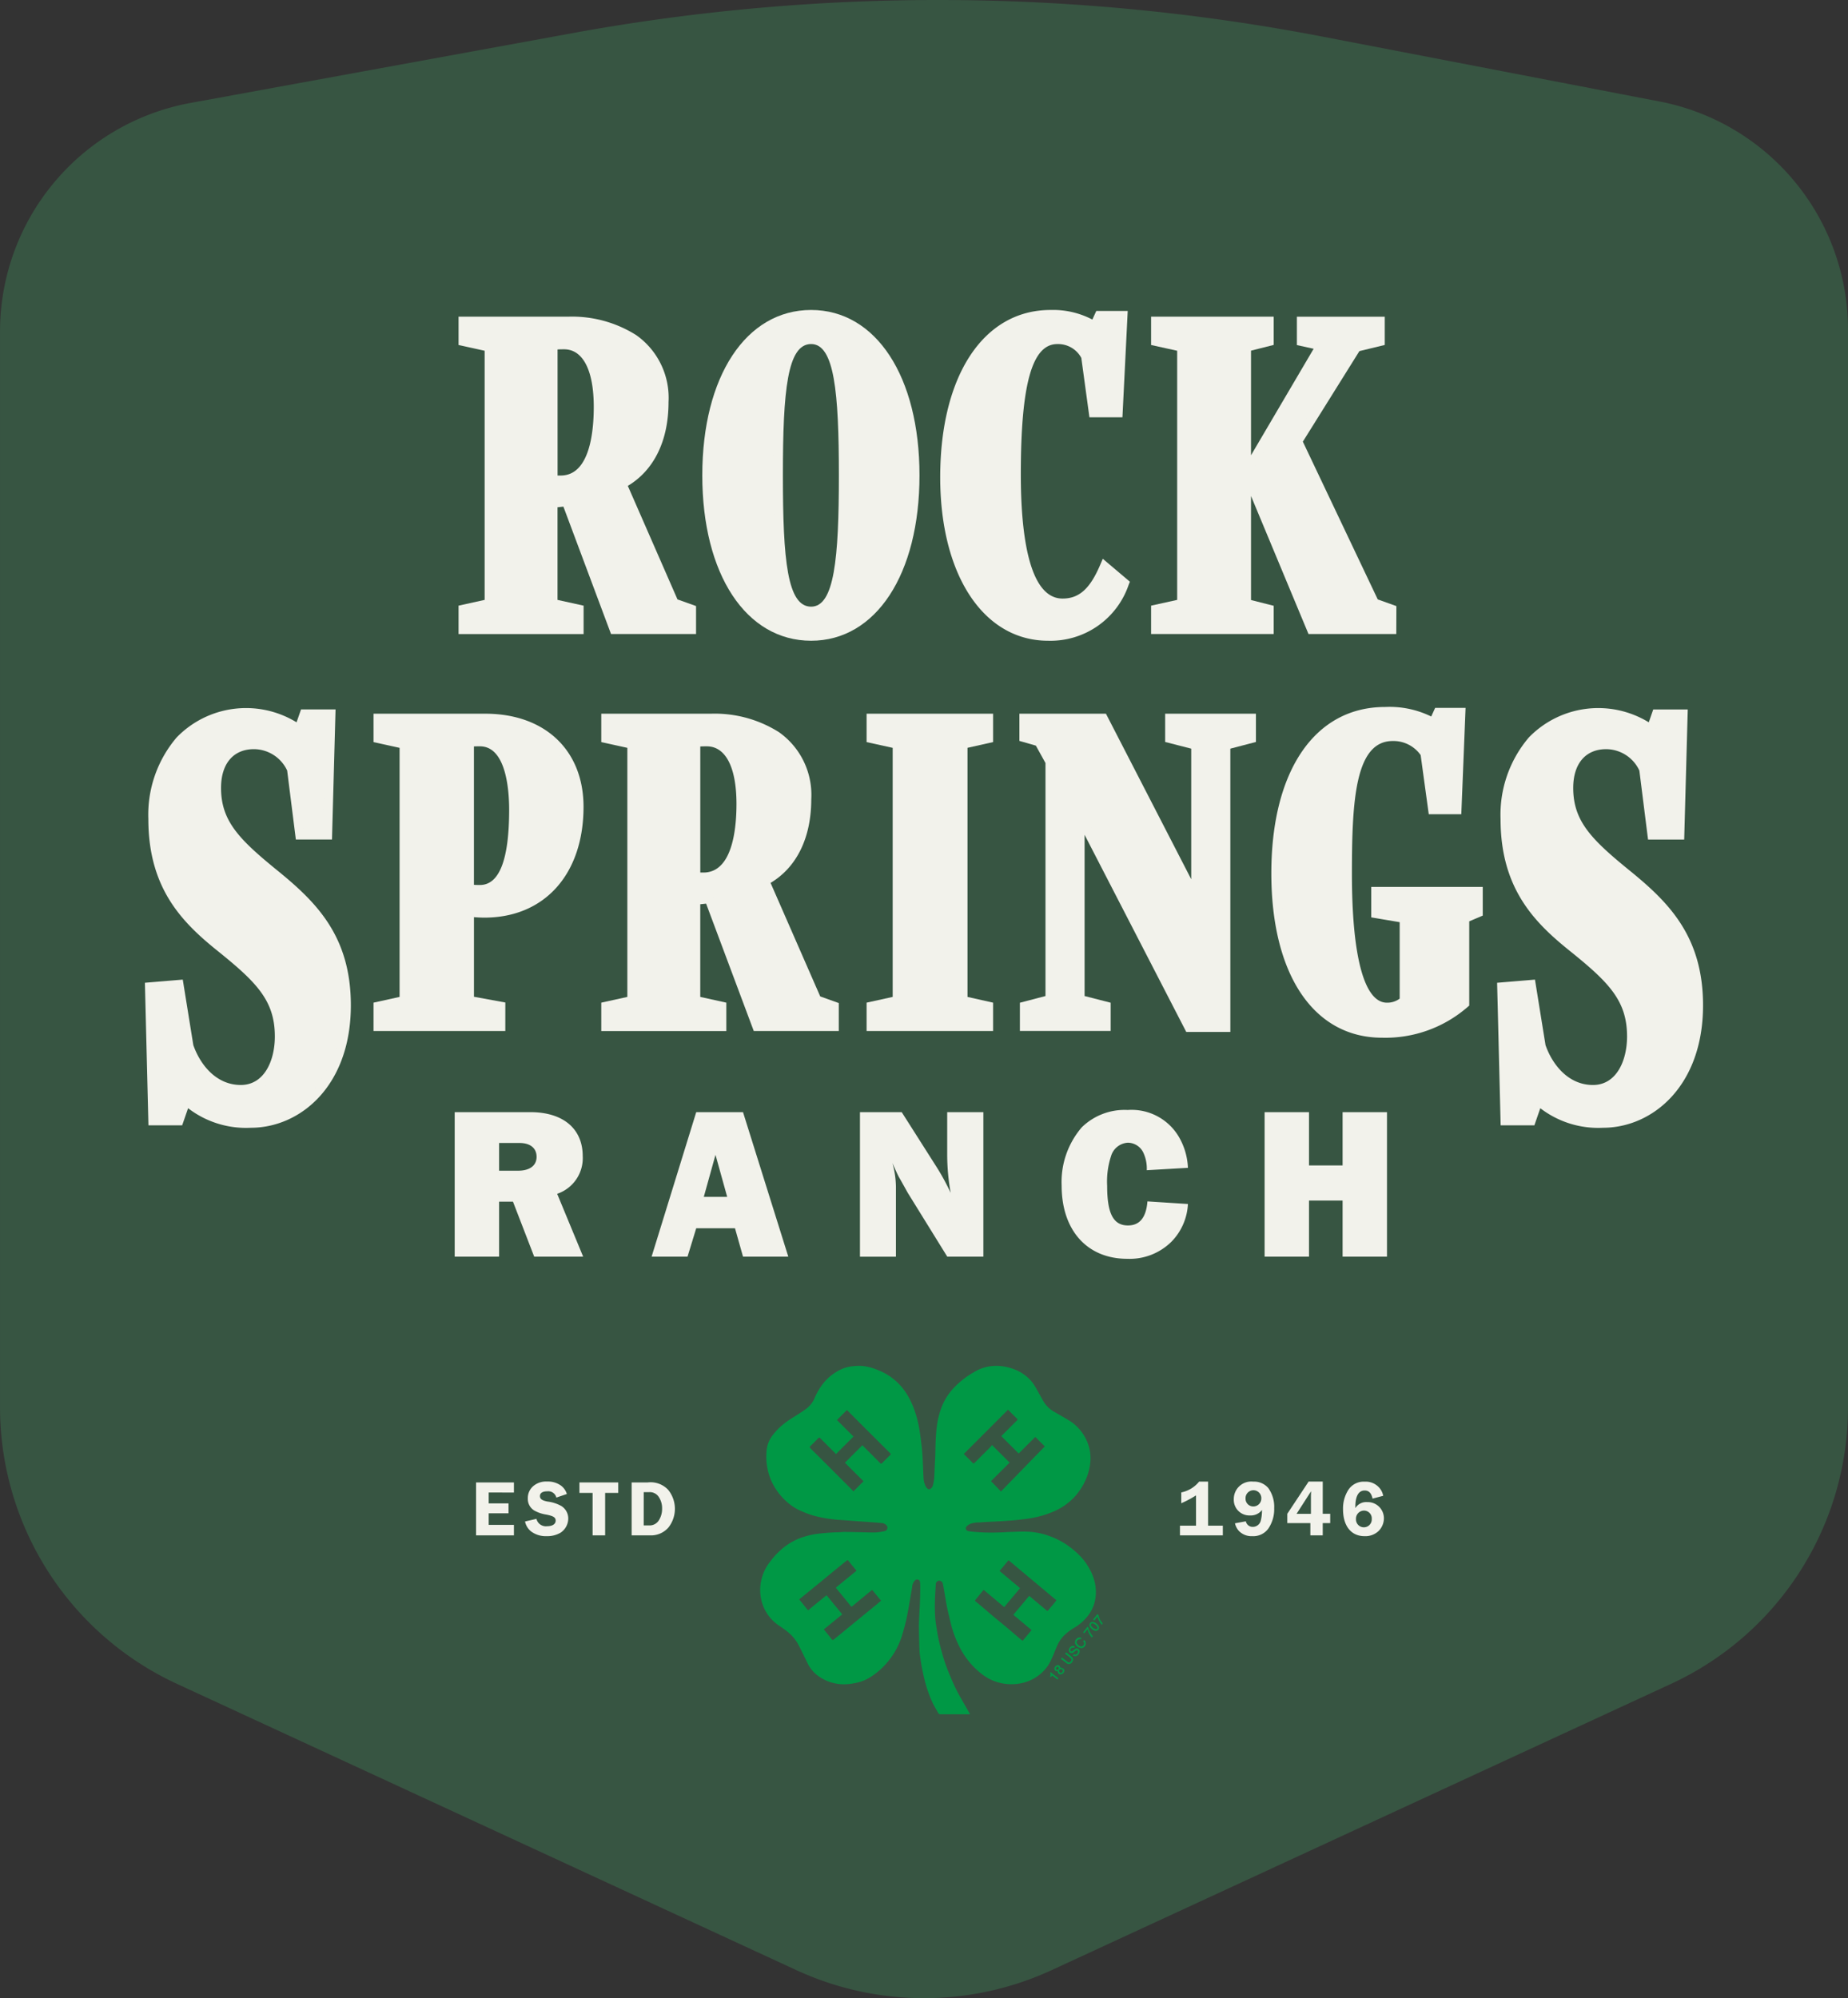 <svg xmlns="http://www.w3.org/2000/svg" width="150.486" height="162.721" viewBox="0 0 150.486 162.721">
  <rect x="0" y="0" width="150.486" height="162.721" fill="#333333" stroke="none"/>
  <g id="Group_1" data-name="Group 1" transform="translate(-1072.17 -25.956)">
    <path id="Path_1" data-name="Path 1" d="M1087.693,34.337l31.083-5.68a165.714,165.714,0,0,1,61.116.286l27.416,5.277A18.924,18.924,0,0,1,1222.656,52.8v87.755a24.81,24.81,0,0,1-14.4,22.52l-50.433,23.311a24.812,24.812,0,0,1-20.819,0l-50.432-23.311a24.808,24.808,0,0,1-14.4-22.52v-87.6A18.925,18.925,0,0,1,1087.693,34.337Z" transform="translate(0 0)" fill="#375542"/>
    <g id="Group_1-2" data-name="Group 1" transform="translate(1110.937 146.611)">
      <path id="Path_2" data-name="Path 2" d="M1102.765,118.85v.885h1.615v.808h-1.615v.944h2.055v.854h-3.083v-4.311h3.083v.821Z" transform="translate(-1101.737 -117.963)" fill="#f2f2eb"/>
      <path id="Path_3" data-name="Path 3" d="M1107.33,119.278a.68.68,0,0,0-.75-.51c-.375,0-.587.142-.587.382s.155.362.62.452a3.044,3.044,0,0,1,1.13.368,1.2,1.2,0,0,1,.556,1.02,1.4,1.4,0,0,1-.633,1.151,2.13,2.13,0,0,1-1.137.278,1.979,1.979,0,0,1-1.235-.368,1.387,1.387,0,0,1-.516-.827l.931-.214a.789.789,0,0,0,.872.6c.426,0,.692-.174.692-.452,0-.26-.175-.375-.75-.492a2.9,2.9,0,0,1-.995-.336,1.1,1.1,0,0,1-.523-.983,1.279,1.279,0,0,1,.439-1,1.6,1.6,0,0,1,1.13-.375,1.821,1.821,0,0,1,1.131.33,1.338,1.338,0,0,1,.479.684Z" transform="translate(-1100.791 -117.979)" fill="#f2f2eb"/>
      <path id="Path_4" data-name="Path 4" d="M1111.317,118.881h-1.066v3.459h-1.021v-3.459h-1.073v-.852h3.16Z" transform="translate(-1099.74 -117.963)" fill="#f2f2eb"/>
      <path id="Path_5" data-name="Path 5" d="M1112.706,118.029a1.963,1.963,0,0,1,1.668.6,2.459,2.459,0,0,1,.013,3.082,1.887,1.887,0,0,1-1.513.628H1111.4v-4.311Zm-.323,3.5h.413a.892.892,0,0,0,.776-.349,1.722,1.722,0,0,0,.309-1.021,1.634,1.634,0,0,0-.3-.989.866.866,0,0,0-.77-.349h-.426Z" transform="translate(-1098.732 -117.963)" fill="#f2f2eb"/>
    </g>
    <g id="Group_2" data-name="Group 2" transform="translate(1168.253 146.611)">
      <path id="Path_6" data-name="Path 6" d="M1145.562,118.859a2.534,2.534,0,0,0,1.454-.88h.73v3.587h1.2v.789h-3.49v-.789h1.306V119.1a8.638,8.638,0,0,1-1.2.64Z" transform="translate(-1145.452 -117.979)" fill="#f2f2eb"/>
      <path id="Path_7" data-name="Path 7" d="M1149.78,121.211a.563.563,0,0,0,.576.452.667.667,0,0,0,.646-.536,3.343,3.343,0,0,0,.091-.84,1.134,1.134,0,0,1-.964.446,1.269,1.269,0,0,1-1.331-1.318,1.424,1.424,0,0,1,1.583-1.436,1.512,1.512,0,0,1,1.222.518,2.609,2.609,0,0,1,.485,1.642,2.8,2.8,0,0,1-.479,1.666,1.507,1.507,0,0,1-1.306.615,1.428,1.428,0,0,1-1.073-.408,1.359,1.359,0,0,1-.336-.64Zm-.025-1.862a.629.629,0,0,0,.625.653.651.651,0,0,0,.66-.653.643.643,0,1,0-1.285,0Z" transform="translate(-1144.411 -117.979)" fill="#f2f2eb"/>
      <path id="Path_8" data-name="Path 8" d="M1155.008,120.6h.608v.757h-.608v1H1154v-1h-1.88V120.6l1.739-2.625h1.15Zm-.962,0V119.15c0-.033,0-.1.006-.207l.006-.181-1.184,1.842Z" transform="translate(-1143.378 -117.979)" fill="#f2f2eb"/>
      <path id="Path_9" data-name="Path 9" d="M1157.986,119.362c-.1-.459-.3-.66-.645-.66-.492,0-.756.46-.756,1.326v.11a1.031,1.031,0,0,1,.964-.492,1.319,1.319,0,0,1,1.362,1.326,1.468,1.468,0,0,1-.433,1.027,1.553,1.553,0,0,1-1.143.421c-1.092,0-1.752-.827-1.752-2.191a2.8,2.8,0,0,1,.446-1.6,1.489,1.489,0,0,1,1.324-.646,1.457,1.457,0,0,1,1.125.434,1.341,1.341,0,0,1,.375.717Zm-1.35,1.661a.644.644,0,1,0,1.286-.007.634.634,0,0,0-.633-.678A.659.659,0,0,0,1156.636,121.023Z" transform="translate(-1142.3 -117.979)" fill="#f2f2eb"/>
    </g>
    <g id="Group_4" data-name="Group 4" transform="translate(1134.071 137.183)">
      <g id="Group_3" data-name="Group 3">
        <path id="Path_10" data-name="Path 10" d="M1136.475,139.16h-.122c-.757,0-1.513,0-2.27,0a.205.205,0,0,1-.207-.11c-.166-.3-.351-.586-.488-.9a11.144,11.144,0,0,1-.487-1.3c-.141-.473-.241-.96-.342-1.445-.068-.33-.111-.666-.159-1a4.747,4.747,0,0,1-.047-.514c-.019-.636-.04-1.272-.043-1.909,0-.383.026-.766.043-1.149.013-.3.034-.591.043-.888.012-.4.018-.792.022-1.188a3.186,3.186,0,0,0-.024-.37.2.2,0,0,0-.138-.186.259.259,0,0,0-.252.046.811.811,0,0,0-.245.568c-.051.281-.1.562-.146.843-.058.333-.111.666-.174,1s-.125.67-.206,1c-.093.384-.2.767-.317,1.143a6.111,6.111,0,0,1-1.015,1.929,6.05,6.05,0,0,1-1.471,1.36,3.577,3.577,0,0,1-1.377.543,4.831,4.831,0,0,1-.833.088,3.57,3.57,0,0,1-2.053-.637,2.8,2.8,0,0,1-.92-1.066c-.227-.464-.451-.928-.684-1.39a3.541,3.541,0,0,0-.87-1.117,9.079,9.079,0,0,0-.781-.572,3.405,3.405,0,0,1-1.38-1.874,3.615,3.615,0,0,1-.138-.742,3.714,3.714,0,0,1,.821-2.617,5.874,5.874,0,0,1,.715-.805,5.1,5.1,0,0,1,1.783-1.113,6.65,6.65,0,0,1,1.469-.338c.341-.038.683-.066,1.027-.09.216-.016.435-.016.653-.025.123-.005.248-.022.371-.021.452,0,.9.014,1.357.022.4.007.808.03,1.21.017a4.534,4.534,0,0,0,.747-.113.285.285,0,0,0,.116-.471.622.622,0,0,0-.44-.184c-.395-.037-.791-.063-1.185-.093-.224-.017-.448-.029-.672-.046l-1.163-.089c-.227-.017-.456-.024-.683-.049-.284-.03-.57-.062-.851-.115a9.652,9.652,0,0,1-1.091-.252,8.872,8.872,0,0,1-1.072-.429,4.087,4.087,0,0,1-.912-.615,5.183,5.183,0,0,1-1.057-1.267,4.617,4.617,0,0,1-.56-1.479,4.862,4.862,0,0,1-.083-1.322,2.414,2.414,0,0,1,.511-1.4,6.521,6.521,0,0,1,.473-.54,6.641,6.641,0,0,1,1.189-.9c.386-.244.774-.486,1.138-.759a2.141,2.141,0,0,0,.635-.88,5.128,5.128,0,0,1,.666-1.117,3.894,3.894,0,0,1,1-.9,3.094,3.094,0,0,1,1.308-.5,4.9,4.9,0,0,1,.83-.041,4.338,4.338,0,0,1,1.227.3,5.116,5.116,0,0,1,1.111.577,4.858,4.858,0,0,1,1.385,1.489,6.787,6.787,0,0,1,.663,1.489,9.293,9.293,0,0,1,.338,1.436c.056.391.11.78.157,1.171.03.256.05.514.068.771.02.273.033.545.046.819.017.361.022.721.049,1.08a1.637,1.637,0,0,0,.2.724c.1.159.241.239.351.161a.491.491,0,0,0,.188-.231,3.2,3.2,0,0,0,.122-.619c.029-.34.033-.682.05-1.024.013-.291.033-.583.043-.876.012-.342.011-.686.026-1.028s.031-.682.068-1.02a6.991,6.991,0,0,1,.435-1.9,4.893,4.893,0,0,1,.823-1.357,6.879,6.879,0,0,1,1.756-1.427,3.446,3.446,0,0,1,1.212-.479,3.757,3.757,0,0,1,.948-.047,4.5,4.5,0,0,1,1.062.231,3.5,3.5,0,0,1,1.516,1.034,3.741,3.741,0,0,1,.368.556c.214.368.413.747.629,1.114a2.387,2.387,0,0,0,.891.823c.422.249.852.483,1.266.742a3.725,3.725,0,0,1,1.59,2.407,3.737,3.737,0,0,1,.011,1.141,4.664,4.664,0,0,1-.517,1.552,5.188,5.188,0,0,1-.658.964,4.967,4.967,0,0,1-1.7,1.244,7.744,7.744,0,0,1-1.808.56c-.386.075-.779.119-1.171.161-.375.042-.751.066-1.128.093-.266.018-.532.03-.8.046-.4.022-.8.033-1.2.072a2.238,2.238,0,0,0-.768.113,1.092,1.092,0,0,0-.315.224.223.223,0,0,0,.147.362,3,3,0,0,0,.308.049,15.589,15.589,0,0,0,2.142.066c.331,0,.66-.034.99-.042.476-.013.952-.041,1.425-.017a5.723,5.723,0,0,1,1.749.354,6.344,6.344,0,0,1,1.812,1.006,7.856,7.856,0,0,1,.7.633,4.939,4.939,0,0,1,.732,1,4.341,4.341,0,0,1,.448,1.132,3.571,3.571,0,0,1,.062,1.215,3.046,3.046,0,0,1-.606,1.486,3.894,3.894,0,0,1-1.1.977,4.445,4.445,0,0,0-.911.7,2.977,2.977,0,0,0-.54.854c-.159.367-.3.742-.469,1.1a3.232,3.232,0,0,1-.772,1.046,3.534,3.534,0,0,1-1.693.843,3.989,3.989,0,0,1-1.087.059,3.848,3.848,0,0,1-1.7-.549,5.16,5.16,0,0,1-.771-.589,6.375,6.375,0,0,1-1.332-1.7,8.866,8.866,0,0,1-.822-2.163c-.1-.416-.206-.834-.291-1.253-.081-.4-.14-.8-.21-1.194-.043-.248-.083-.5-.138-.742a.3.3,0,0,0-.319-.226.3.3,0,0,0-.249.3c-.022.4-.054.793-.066,1.191-.012.379-.014.759,0,1.137a8.672,8.672,0,0,0,.09.981c.075.484.155.968.268,1.442.131.547.282,1.09.459,1.622.162.486.365.961.566,1.434.161.375.337.746.53,1.105C1135.838,138.052,1136.157,138.6,1136.475,139.16Zm6.084-21.811-.67-.669c-.106-.106-.106-.106-.208,0l-1.18,1.179c-.029.029-.059.056-.07.067l-1.416-1.416c.412-.41.833-.834,1.257-1.253.072-.071.085-.113.005-.189-.225-.214-.44-.437-.659-.656-.024-.022-.048-.042-.055-.047l-3.6,3.6c.231.231.473.469.709.713.071.073.111.068.181,0,.448-.455.9-.9,1.353-1.358a.3.3,0,0,0,.046-.093l1.441,1.441-1.512,1.51.808.84Zm-17.011.629a1.012,1.012,0,0,0-.078-.1c-.4-.4-.793-.791-1.187-1.189-.068-.07-.109-.079-.18,0q-.3.317-.618.618c-.081.077-.088.122,0,.206q1.713,1.7,3.419,3.417a.748.748,0,0,1,.068.084l.825-.826-1.514-1.512,1.427-1.427a.855.855,0,0,0,.072.083c.456.458.915.914,1.37,1.374.062.063.1.068.164,0,.2-.212.412-.422.625-.625.083-.077.087-.122,0-.206q-1.719-1.709-3.429-3.423c-.026-.026-.054-.051-.066-.062l-.812.81,1.347,1.347Zm-.759,11.492,1.277,1.555-1.5,1.227c.219.27.434.532.644.8.066.083.115.073.19.008.191-.165.392-.32.587-.481.228-.187.454-.376.682-.562s.468-.382.7-.572l.665-.547.694-.565c.167-.136.33-.275.5-.418l-.725-.881c-.19.152-.369.294-.544.438-.357.294-.712.59-1.067.885-.055.046-.093.047-.144-.017-.214-.273-.435-.54-.654-.808-.184-.226-.369-.448-.557-.677l1.691-1.383c-.207-.252-.416-.5-.614-.747-.107-.135-.109-.142-.235-.033-.031.028-.066.05-.1.076-.237.191-.476.383-.712.577-.219.178-.437.361-.656.54s-.455.375-.683.561-.461.376-.692.565c-.187.152-.376.306-.563.459-.138.111-.274.224-.413.338.046.056.085.106.125.156.18.223.362.443.539.67.046.06.079.06.131.013.106-.094.214-.187.324-.277C1124.048,130.069,1124.416,129.773,1124.789,129.47Zm12.792-.439c-.1.115-.186.22-.274.326-.135.164-.267.329-.4.493-.043.051-.042.076.016.122.257.206.506.421.757.632s.5.433.76.645c.346.29.7.573,1.042.863s.705.6,1.058.9c.07.059.144.111.215.167l.73-.872-1.488-1.247,1.29-1.539c.045.035.09.069.134.107l.616.521c.209.174.422.344.628.521.1.09.114.1.2-.009.158-.189.317-.376.475-.565.058-.071.111-.146.167-.215l-3.9-3.265-.729.876,1.666,1.4-1.291,1.542Z" transform="translate(-1119.381 -110.789)" fill="#009845"/>
        <path id="Path_11" data-name="Path 11" d="M1138.877,128.969l.071-.11c.151.055.244.031.309-.079s.066-.157-.05-.265c-.076.055-.16.107-.235.17a.258.258,0,0,1-.334.049.279.279,0,0,1-.042-.355c.1-.159.25-.277.457-.125-.039.047-.062.1-.148.071s-.248.107-.235.2a.169.169,0,0,0,.075.1c.021.013.072,0,.1-.024.076-.052.146-.115.22-.17a.217.217,0,0,1,.286.018.222.222,0,0,1,.069.261c-.067.2-.2.321-.371.307A.873.873,0,0,1,1138.877,128.969Z" transform="translate(-1113.417 -105.376)" fill="#009845"/>
        <path id="Path_12" data-name="Path 12" d="M1137.921,129.866a.207.207,0,0,1-.266-.157.314.314,0,0,1,.214-.325.2.2,0,0,1,.266.193c.233.035.347.13.334.271a.333.333,0,0,1-.3.282C1138,130.131,1137.937,130.063,1137.921,129.866Zm.414-.016a.142.142,0,0,0-.134-.149.151.151,0,0,0-.157.164.252.252,0,0,0,.127.146C1138.23,130.039,1138.334,129.928,1138.335,129.85Zm-.482-.1c.122,0,.162-.064.159-.135,0-.039-.064-.076-.1-.115a.591.591,0,0,0-.139.14C1137.764,129.659,1137.832,129.719,1137.853,129.747Z" transform="translate(-1113.697 -105.005)" fill="#009845"/>
        <path id="Path_13" data-name="Path 13" d="M1138.5,128.588c.147.117.3.231.444.358.17.152.126.32-.008.485a.3.3,0,0,1-.437.017l-.442-.342.106-.094c.152.118.3.236.451.349.1.069.155.054.248-.054a.155.155,0,0,0,0-.239,3.14,3.14,0,0,0-.373-.3C1138.384,128.7,1138.406,128.652,1138.5,128.588Z" transform="translate(-1113.571 -105.251)" fill="#009845"/>
        <path id="Path_14" data-name="Path 14" d="M1139.472,127.716l-.043.069a.753.753,0,0,0-.246.059c-.214.157-.112.351.1.484.165.1.261.076.359-.063a.174.174,0,0,0,0-.226c-.058-.076-.025-.123.042-.168a.356.356,0,0,1,.1.4.372.372,0,0,1-.335.256.626.626,0,0,1-.486-.321.4.4,0,0,1,.177-.5A.3.3,0,0,1,1139.472,127.716Z" transform="translate(-1113.297 -105.539)" fill="#009845"/>
        <path id="Path_15" data-name="Path 15" d="M1140.092,126.7c.191-.03.473.24.506.38a.248.248,0,0,1-.056.261.274.274,0,0,1-.307.054.716.716,0,0,1-.372-.317C1139.781,126.928,1139.875,126.662,1140.092,126.7Zm.258.59a.119.119,0,0,0,.119-.186.655.655,0,0,0-.357-.287c-.075-.034-.177.058-.165.135A.618.618,0,0,0,1140.351,127.289Z" transform="translate(-1113.018 -105.84)" fill="#009845"/>
        <path id="Path_16" data-name="Path 16" d="M1140.767,127.073a1.588,1.588,0,0,1-.353-.666l-.26.33-.1-.083c.083-.1.164-.208.244-.312a.6.6,0,0,1,.055-.069c.022-.022.063-.06.075-.054a.155.155,0,0,1,.076.085,1.3,1.3,0,0,0,.29.593C1140.856,126.963,1140.834,127.019,1140.767,127.073Z" transform="translate(-1112.948 -105.988)" fill="#009845"/>
        <path id="Path_17" data-name="Path 17" d="M1139.806,127.2l-.27.328-.1-.073.376-.476a1.346,1.346,0,0,1,.077.161,1.689,1.689,0,0,0,.346.631l-.094.1A1.5,1.5,0,0,1,1139.806,127.2Z" transform="translate(-1113.141 -105.752)" fill="#009845"/>
        <path id="Path_18" data-name="Path 18" d="M1137.425,129.808l.581.45c.012.009.027.02.031.031a.944.944,0,0,1,.015.1c-.034,0-.081.018-.1,0-.131-.1-.257-.2-.39-.308a.492.492,0,0,1-.074.1.107.107,0,0,1-.081.014c-.011,0-.024-.052-.015-.067a.19.19,0,0,0,.008-.214C1137.385,129.9,1137.413,129.851,1137.425,129.808Z" transform="translate(-1113.779 -104.871)" fill="#009845"/>
      </g>
    </g>
    <g id="Group_18" data-name="Group 18" transform="translate(1083.97 51.199)">
      <g id="Group_9" data-name="Group 9" transform="translate(25.542)">
        <g id="Group_5" data-name="Group 5" transform="translate(0 0.545)">
          <path id="Path_19" data-name="Path 19" d="M1119.526,71.007h-6.288l-3.89-10.405-1.1.117V68.9l2.123.467v1.638h-9.432V69.369l2.123-.467V48.014l-2.123-.467V45.91h8.568c3.772,0,7.78,1.638,7.78,6.586,0,2.923-1.061,5.416-3.418,6.665l4.244,9.7,1.415.506Zm-7.585-18.121c0-3.233-1.021-5.065-2.79-5.065a3.146,3.146,0,0,0-.9.077V58.848h.629C1111.076,58.848,1111.941,56.315,1111.941,52.885Z" transform="translate(-1100.562 -45.536)" fill="#f2f2eb"/>
          <path id="Path_20" data-name="Path 20" d="M1119.99,71.469h-6.923l-3.88-10.376-.477.051v7.546l2.123.468v2.312h-10.182V69.157l2.123-.468V48.4l-2.123-.468V45.625h8.943a9.784,9.784,0,0,1,5.52,1.5,6.247,6.247,0,0,1,2.635,5.456c0,3.132-1.174,5.54-3.315,6.823l4.044,9.246,1.512.54Zm-6.4-.749h5.655v-1l-1.319-.472-4.449-10.169.307-.163c2.077-1.1,3.22-3.347,3.22-6.333,0-5.764-5.669-6.211-7.406-6.211H1101.4v.961l2.123.468V69.291l-2.123.468v.961h8.685v-.961l-2.123-.468v-8.82l1.723-.184Zm-4.622-11.41h-1V47.732l.236-.093a3.109,3.109,0,0,1,1.042-.1c2.011,0,3.164,1.984,3.164,5.44C1112.4,57.061,1111.183,59.311,1108.965,59.311Zm-.254-.749h.254c2.342,0,2.692-3.5,2.692-5.588,0-2.982-.881-4.691-2.417-4.691-.14,0-.357,0-.53.013Z" transform="translate(-1100.651 -45.625)" fill="#f2f2eb"/>
        </g>
        <g id="Group_6" data-name="Group 6" transform="translate(19.847)">
          <path id="Path_21" data-name="Path 21" d="M1133.013,58.587c0,8.067-3.5,13.094-8.45,13.094s-8.49-5.027-8.49-13.094,3.537-13.093,8.49-13.093S1133.013,50.521,1133.013,58.587Zm-5.818,0c0-7.209-.392-11.066-2.633-11.066-2.279,0-2.672,3.857-2.672,11.066s.393,11.067,2.672,11.067C1126.8,69.654,1127.2,65.8,1127.2,58.587Z" transform="translate(-1115.699 -45.12)" fill="#f2f2eb"/>
          <path id="Path_22" data-name="Path 22" d="M1124.651,72.144c-5.3,0-8.863-5.412-8.863-13.468s3.562-13.467,8.863-13.467c5.279,0,8.824,5.412,8.824,13.467S1129.93,72.144,1124.651,72.144Zm0-26.186c-4.854,0-8.115,5.111-8.115,12.718S1119.8,71.4,1124.651,71.4c4.83,0,8.077-5.111,8.077-12.719S1129.482,45.958,1124.651,45.958Zm0,24.16c-2.828,0-3.047-4.742-3.047-11.442s.219-11.441,3.047-11.441c2.791,0,3.008,4.742,3.008,11.441S1127.443,70.118,1124.651,70.118Zm0-22.135c-1.933,0-2.3,3.758-2.3,10.692s.366,10.694,2.3,10.694c1.889,0,2.259-3.92,2.259-10.694S1126.541,47.983,1124.651,47.983Z" transform="translate(-1115.788 -45.209)" fill="#f2f2eb"/>
        </g>
        <g id="Group_7" data-name="Group 7" transform="translate(39.221)">
          <path id="Path_23" data-name="Path 23" d="M1145.47,67.356a6.393,6.393,0,0,1-6.209,4.325c-4.952,0-8.411-5.027-8.411-12.938s3.262-13.249,8.606-13.249a6.365,6.365,0,0,1,3.577.936l.393-.857h1.926l-.393,7.91h-2l-.628-4.6a2.546,2.546,0,0,0-2.32-1.364c-2.83,0-3.341,4.988-3.341,10.989,0,5.495.826,10.483,3.773,10.483,1.611,0,2.594-1.052,3.419-3Z" transform="translate(-1130.476 -45.12)" fill="#f2f2eb"/>
          <path id="Path_24" data-name="Path 24" d="M1139.35,72.144c-5.255,0-8.785-5.349-8.785-13.312,0-8.276,3.524-13.623,8.98-13.623a6.893,6.893,0,0,1,3.409.78l.321-.7h2.559l-.43,8.66h-2.688l-.661-4.841a2.147,2.147,0,0,0-1.96-1.122c-2.051,0-2.966,3.274-2.966,10.615,0,4.611.59,10.109,3.4,10.109,1.349,0,2.241-.8,3.075-2.773l.2-.468,2.207,1.868-.1.252A6.722,6.722,0,0,1,1139.35,72.144Zm.2-26.186c-5,0-8.231,5.053-8.231,12.874,0,7.515,3.229,12.563,8.036,12.563a5.975,5.975,0,0,0,5.757-3.843l-1.02-.864c-.646,1.374-1.649,2.767-3.559,2.767-2.752,0-4.147-3.652-4.147-10.856,0-5.9.45-11.364,3.714-11.364a2.911,2.911,0,0,1,2.637,1.541l.043.068.594,4.354h1.323l.355-7.163h-1.293l-.47,1.025-.36-.224A5.99,5.99,0,0,0,1139.545,45.958Z" transform="translate(-1130.565 -45.209)" fill="#f2f2eb"/>
        </g>
        <g id="Group_8" data-name="Group 8" transform="translate(56.393 0.545)">
          <path id="Path_25" data-name="Path 25" d="M1163.167,71.007h-6.524l-4.755-11.419h-.551V68.9l1.847.467v1.638h-9.236V69.369l2.121-.467V48.014l-2.121-.467V45.91h9.236v1.638l-1.847.467V57.8h.236l5.818-9.9-1.573-.35V45.91h6.406v1.638l-1.925.467-4.8,7.677,6.25,13.172,1.415.506Z" transform="translate(-1143.573 -45.536)" fill="#f2f2eb"/>
          <path id="Path_26" data-name="Path 26" d="M1163.629,71.469h-7.148l-4.682-11.24V68.7l1.848.468v2.3h-9.984V69.157l2.123-.468V48.4l-2.123-.468V45.625h9.984v2.3l-1.848.468V56.91l5.1-8.671-1.364-.3v-2.31h7.155v2.3l-2.064.5-4.606,7.374,6.1,12.847,1.517.543Zm-6.649-.749h5.9v-1l-1.312-.469-6.4-13.5,4.984-7.981,1.788-.434v-.968h-5.658v.962l1.781.4-6.186,10.526h-.824V47.812l1.848-.468v-.97h-8.488v.961l2.122.468V69.291l-2.122.468v.961h8.488v-.97l-1.848-.468V59.3h1.174Z" transform="translate(-1143.662 -45.625)" fill="#f2f2eb"/>
        </g>
      </g>
      <g id="Group_10" data-name="Group 10" transform="translate(0 32.43)">
        <path id="Path_27" data-name="Path 27" d="M1097.477,94.049c0,6.265-3.914,9.6-7.781,9.6a7.036,7.036,0,0,1-5.263-1.891l-.586,1.691h-2.114l-.271-10.892,2.385-.2.81,5.022c.63,1.841,2.114,3.531,4.229,3.531,2.069,0,3.149-1.989,3.149-4.325,0-3.134-1.665-4.725-4.679-7.161-2.922-2.338-5.622-4.973-5.622-10.543,0-5.519,3.509-8.652,7.152-8.652,2.069,0,3.373.248,4.724,1.392l.45-1.293h2.158l-.269,9.845h-2.25l-.675-5.37a3.446,3.446,0,0,0-3.059-1.989c-1.845,0-3.059,1.293-3.059,3.531,0,2.835,1.485,4.377,4.724,7.012S1097.477,88.627,1097.477,94.049Z" transform="translate(-1081.079 -69.854)" fill="#f2f2eb"/>
        <path id="Path_28" data-name="Path 28" d="M1089.787,104.109a7.739,7.739,0,0,1-5.1-1.593l-.483,1.394h-2.746L1081.17,92.3l3.083-.257.859,5.332c.549,1.576,1.849,3.249,3.865,3.249,1.917,0,2.774-1.985,2.774-3.952,0-2.885-1.454-4.375-4.539-6.869-2.914-2.331-5.762-5.089-5.762-10.835a9.7,9.7,0,0,1,2.307-6.647,7.87,7.87,0,0,1,9.761-1.23l.366-1.049h2.81l-.29,10.594h-2.943l-.707-5.618a3.006,3.006,0,0,0-2.7-1.741c-1.681,0-2.684,1.18-2.684,3.156,0,2.694,1.469,4.185,4.585,6.721,3.155,2.567,5.986,5.339,5.986,10.983C1097.942,100.683,1093.84,104.109,1089.787,104.109Zm-5.415-2.971.425.45a6.642,6.642,0,0,0,4.99,1.773c3.681,0,7.408-3.168,7.408-9.223,0-5.323-2.587-7.86-5.71-10.4-3.305-2.689-4.862-4.286-4.862-7.3,0-2.409,1.315-3.9,3.433-3.9a3.865,3.865,0,0,1,3.38,2.17l.041.068.644,5.121h1.555l.249-9.1h-1.508l-.543,1.558-.416-.353c-1.3-1.1-2.529-1.3-4.481-1.3-3.368,0-6.779,2.844-6.779,8.279,0,5.419,2.594,7.94,5.483,10.252,3,2.424,4.818,4.134,4.818,7.452,0,2.811-1.416,4.7-3.523,4.7-2.423,0-3.957-1.955-4.582-3.784l-.016-.062-.755-4.681-1.687.142.253,10.173h1.483Z" transform="translate(-1081.17 -69.943)" fill="#f2f2eb"/>
      </g>
      <g id="Group_11" data-name="Group 11" transform="translate(110.113 32.43)">
        <path id="Path_29" data-name="Path 29" d="M1181.461,94.049c0,6.265-3.914,9.6-7.783,9.6a7.042,7.042,0,0,1-5.263-1.891l-.585,1.691h-2.115l-.27-10.892,2.385-.2.809,5.022c.631,1.841,2.114,3.531,4.228,3.531,2.07,0,3.149-1.989,3.149-4.325,0-3.134-1.665-4.725-4.678-7.161-2.924-2.338-5.623-4.973-5.623-10.543,0-5.519,3.51-8.652,7.152-8.652,2.07,0,3.375.248,4.724,1.392l.45-1.293h2.159l-.269,9.845h-2.25l-.675-5.37a3.447,3.447,0,0,0-3.059-1.989c-1.845,0-3.059,1.293-3.059,3.531,0,2.835,1.484,4.377,4.724,7.012S1181.461,88.627,1181.461,94.049Z" transform="translate(-1165.062 -69.854)" fill="#f2f2eb"/>
        <path id="Path_30" data-name="Path 30" d="M1173.769,104.109a7.736,7.736,0,0,1-5.1-1.593l-.482,1.394h-2.746l-.289-11.609,3.083-.257.859,5.332c.548,1.576,1.847,3.249,3.864,3.249,1.917,0,2.776-1.985,2.776-3.952,0-2.885-1.454-4.375-4.539-6.869-2.916-2.331-5.762-5.09-5.762-10.835a9.7,9.7,0,0,1,2.306-6.647,7.871,7.871,0,0,1,9.763-1.23l.365-1.049h2.81l-.29,10.594h-2.944l-.707-5.618a3,3,0,0,0-2.7-1.741c-1.681,0-2.686,1.18-2.686,3.156,0,2.694,1.469,4.185,4.586,6.721,3.155,2.567,5.985,5.339,5.985,10.983C1181.925,100.683,1177.823,104.109,1173.769,104.109Zm-5.414-2.971.424.45a6.647,6.647,0,0,0,4.99,1.773c3.682,0,7.408-3.168,7.408-9.223,0-5.322-2.586-7.86-5.71-10.4-3.3-2.689-4.862-4.286-4.862-7.3,0-2.409,1.317-3.9,3.434-3.9a3.864,3.864,0,0,1,3.378,2.17l.041.068.645,5.121h1.555l.25-9.1H1178.4l-.541,1.558-.416-.353c-1.3-1.1-2.529-1.3-4.483-1.3-3.368,0-6.777,2.844-6.777,8.279,0,5.419,2.594,7.94,5.482,10.252,3,2.423,4.82,4.134,4.82,7.452,0,2.811-1.416,4.7-3.524,4.7-2.423,0-3.956-1.955-4.583-3.784l-.016-.062-.754-4.681-1.687.142.253,10.173h1.482Z" transform="translate(-1165.153 -69.943)" fill="#f2f2eb"/>
      </g>
      <g id="Group_12" data-name="Group 12" transform="translate(18.617 32.877)">
        <path id="Path_31" data-name="Path 31" d="M1112,77.777c0,5.065-2.869,8.651-7.7,8.651a11.206,11.206,0,0,1-1.219-.079v7.209l2.555.468v1.636h-9.983V94.026l2.121-.468V72.673l-2.121-.467V70.57h8.724C1109.017,70.57,1112,73.3,1112,77.777Zm-5.306.235c0-3.274-.864-5.533-2.751-5.533a6.3,6.3,0,0,0-.865.038V84.441a3.085,3.085,0,0,0,.865.079C1105.872,84.519,1106.7,82.142,1106.7,78.012Z" transform="translate(-1095.28 -70.195)" fill="#f2f2eb"/>
        <path id="Path_32" data-name="Path 32" d="M1106.1,96.125h-10.73V93.814l2.121-.467V73.064l-2.121-.468V70.284h9.1c4.86,0,8,2.976,8,7.582,0,5.483-3.172,9.025-8.078,9.025-.231,0-.559-.016-.844-.038v6.482l2.554.468Zm-9.983-.749h9.236v-.949l-2.555-.468V86.008l.426.06a11.294,11.294,0,0,0,1.167.073c4.453,0,7.329-3.248,7.329-8.276,0-4.215-2.778-6.834-7.252-6.834h-8.351v.961l2.123.468V93.949l-2.123.467Zm7.919-10.395a3.452,3.452,0,0,1-.968-.092l-.271-.077V72.289l.313-.051a6.248,6.248,0,0,1,.926-.045c2.015,0,3.126,2.1,3.126,5.908C1107.161,79.8,1107.161,84.982,1104.036,84.982Zm-.49-.763c.148.014.307.014.49.014,1.577,0,2.377-2.062,2.377-6.132,0-1.551-.232-5.159-2.377-5.159-.148,0-.327,0-.49.007Z" transform="translate(-1095.369 -70.284)" fill="#f2f2eb"/>
      </g>
      <g id="Group_13" data-name="Group 13" transform="translate(37.165 32.877)">
        <path id="Path_33" data-name="Path 33" d="M1128.392,95.663H1122.1l-3.892-10.4-1.1.118v8.181l2.123.468v1.636H1109.8V94.026l2.123-.468V72.673l-2.123-.467V70.57h8.568c3.773,0,7.783,1.636,7.783,6.585,0,2.923-1.062,5.416-3.42,6.662l4.245,9.7,1.415.506Zm-7.585-18.119c0-3.235-1.023-5.065-2.791-5.065a3.138,3.138,0,0,0-.9.077V83.506h.629C1119.941,83.506,1120.807,80.973,1120.807,77.544Z" transform="translate(-1109.427 -70.195)" fill="#f2f2eb"/>
        <path id="Path_34" data-name="Path 34" d="M1128.854,96.125h-6.922l-3.881-10.374-.477.05v7.546l2.122.467v2.312h-10.181V93.814l2.122-.467V73.064l-2.122-.468V70.284h8.942a9.785,9.785,0,0,1,5.52,1.5,6.245,6.245,0,0,1,2.637,5.456c0,3.131-1.173,5.54-3.314,6.822l4.044,9.245,1.51.541Zm-6.4-.749h5.655v-1l-1.319-.472-4.449-10.169.307-.163c2.077-1.1,3.22-3.346,3.22-6.331,0-5.762-5.669-6.211-7.408-6.211h-8.193v.961l2.121.468V93.949l-2.121.467v.961h8.683v-.961l-2.123-.467v-8.82l1.724-.184Zm-4.622-11.408h-1V72.391l.237-.094a3.146,3.146,0,0,1,1.041-.1c2.013,0,3.165,1.984,3.165,5.44C1121.269,81.718,1120.048,83.968,1117.83,83.968Zm-.255-.749h.255c2.342,0,2.691-3.5,2.691-5.587,0-2.982-.88-4.691-2.417-4.691-.14,0-.357,0-.53.013Z" transform="translate(-1109.516 -70.284)" fill="#f2f2eb"/>
      </g>
      <g id="Group_14" data-name="Group 14" transform="translate(58.769 32.877)">
        <path id="Path_35" data-name="Path 35" d="M1135.831,95.663h-9.552V94.026l2.123-.468V72.673l-2.123-.467V70.57h9.552v1.636l-2.083.467V93.558l2.083.468Z" transform="translate(-1125.904 -70.195)" fill="#f2f2eb"/>
        <path id="Path_36" data-name="Path 36" d="M1136.293,96.125h-10.3V93.814l2.124-.467V73.064l-2.124-.468V70.284h10.3v2.31l-2.083.468V93.348l2.083.467Zm-9.552-.749h8.8v-.962l-2.083-.467V72.463l2.083-.468v-.962h-8.8v.961l2.123.468V93.949l-2.123.467Z" transform="translate(-1125.993 -70.284)" fill="#f2f2eb"/>
      </g>
      <g id="Group_15" data-name="Group 15" transform="translate(71.213 32.877)">
        <path id="Path_37" data-name="Path 37" d="M1154.281,72.206l-2.082.545V95.741h-2.988l-8.883-17.223V93.481l2.124.545v1.636h-6.644V94.026l2.085-.545V74.115l-.9-1.636-1.219-.351V70.57h6.445l7.547,14.651V72.752l-2.123-.545V70.57h6.642Z" transform="translate(-1135.396 -70.195)" fill="#f2f2eb"/>
        <path id="Path_38" data-name="Path 38" d="M1152.661,96.2h-3.59l-8.28-16.055v13.13l2.123.545v2.3h-7.391v-2.3l2.083-.545V74.3l-.783-1.416-1.34-.385V70.284h7.047l6.945,13.481V73.13l-2.123-.545v-2.3h7.391v2.3l-2.083.545Zm-3.134-.749h2.386v-22.9l2.082-.545v-.974H1148.1V72l2.124.545v14.3l-8.15-15.82h-5.842v.9l1.1.316,1.027,1.857V93.858l-2.083.545v.973h5.894v-.972l-2.123-.545V77.065Z" transform="translate(-1135.484 -70.284)" fill="#f2f2eb"/>
      </g>
      <g id="Group_16" data-name="Group 16" transform="translate(91.727 32.331)">
        <path id="Path_39" data-name="Path 39" d="M1167.883,86.519l-1.1.467v6.936a9.815,9.815,0,0,1-6.722,2.416c-5.265,0-8.646-4.948-8.646-13.014,0-7.987,3.341-13.17,8.883-13.17a6.9,6.9,0,0,1,3.931.936l.391-.857h1.849l-.313,7.91h-1.966l-.63-4.6a3.119,3.119,0,0,0-2.633-1.364c-3.38,0-3.693,4.988-3.693,11.183,0,6.507.9,10.871,3.221,10.871a1.936,1.936,0,0,0,1.416-.545v-6.7l-2.319-.388V84.8h8.332Z" transform="translate(-1151.041 -69.779)" fill="#f2f2eb"/>
        <path id="Path_40" data-name="Path 40" d="M1160.149,96.8c-5.563,0-9.019-5.13-9.019-13.389,0-8.355,3.547-13.544,9.257-13.544a7.692,7.692,0,0,1,3.763.775l.319-.7h2.478L1166.6,78.6h-2.651l-.66-4.816a2.706,2.706,0,0,0-2.277-1.146c-3.069,0-3.32,4.9-3.32,10.809,0,6.769,1.012,10.5,2.848,10.5a1.685,1.685,0,0,0,1.041-.33V87.391L1159.266,87V84.519h9.08v2.336l-1.1.467v6.861l-.131.113A10.2,10.2,0,0,1,1160.149,96.8Zm.237-26.185c-5.249,0-8.508,4.9-8.508,12.8,0,7.8,3.169,12.641,8.271,12.641a9.468,9.468,0,0,0,6.347-2.217V86.828l1.1-.468V85.267h-7.583v1.1l2.318.389v7.163l-.1.106a2.29,2.29,0,0,1-1.694.67c-2.419,0-3.6-3.679-3.6-11.246,0-6.324.307-11.556,4.068-11.556a3.5,3.5,0,0,1,2.924,1.5l.065.081.6,4.379h1.278l.285-7.16h-1.218l-.472,1.032-.363-.236A6.582,6.582,0,0,0,1160.387,70.617Z" transform="translate(-1151.13 -69.868)" fill="#f2f2eb"/>
      </g>
      <g id="Group_17" data-name="Group 17" transform="translate(25.226 65.148)">
        <path id="Path_41" data-name="Path 41" d="M1106.885,106.8l-1.729-4.48h-1.129v4.48h-3.616V95.031h6.157c2.663,0,4.268,1.341,4.268,3.581a3.064,3.064,0,0,1-2.081,3.069l2.116,5.116Zm-1.323-7c.97,0,1.517-.423,1.517-1.129s-.511-1.129-1.394-1.129h-1.658v2.258Z" transform="translate(-1100.41 -94.855)" fill="#f2f2eb"/>
        <path id="Path_42" data-name="Path 42" d="M1119.431,104.486h-3.157l-.707,2.312h-2.927l3.634-11.766h3.81l3.687,11.766h-3.687Zm-.636-2.557-.952-3.422-.952,3.422Z" transform="translate(-1096.605 -94.855)" fill="#f2f2eb"/>
        <path id="Path_43" data-name="Path 43" d="M1132.69,106.8l-3.21-5.187c-.248-.441-.477-.864-.724-1.288-.123-.229-.282-.582-.53-1.146a7.509,7.509,0,0,1,.283,1.922v5.7h-2.929V95.031h3.4l2.734,4.3a18.529,18.529,0,0,1,1.252,2.275,17.9,17.9,0,0,1-.282-3.086V95.031h2.946V106.8Z" transform="translate(-1092.578 -94.855)" fill="#f2f2eb"/>
        <path id="Path_44" data-name="Path 44" d="M1148.39,102.553a4.72,4.72,0,0,1-1.323,3.051,4.837,4.837,0,0,1-3.616,1.412c-3.263,0-5.345-2.312-5.345-5.963a6.824,6.824,0,0,1,1.64-4.745,4.989,4.989,0,0,1,3.741-1.411,4.464,4.464,0,0,1,4.215,2.275,5.439,5.439,0,0,1,.688,2.435l-3.351.194a3.061,3.061,0,0,0-.248-1.358,1.413,1.413,0,0,0-1.287-.882,1.519,1.519,0,0,0-1.375,1.093,6.649,6.649,0,0,0-.317,2.416c0,2.276.511,3.229,1.693,3.229.953,0,1.482-.636,1.588-1.959Z" transform="translate(-1088.681 -94.897)" fill="#f2f2eb"/>
        <path id="Path_45" data-name="Path 45" d="M1160.678,106.8h-3.615v-4.569h-2.735V106.8h-3.616V95.031h3.616v4.34h2.735v-4.34h3.615Z" transform="translate(-1084.759 -94.855)" fill="#f2f2eb"/>
      </g>
    </g>
  </g>
</svg>
